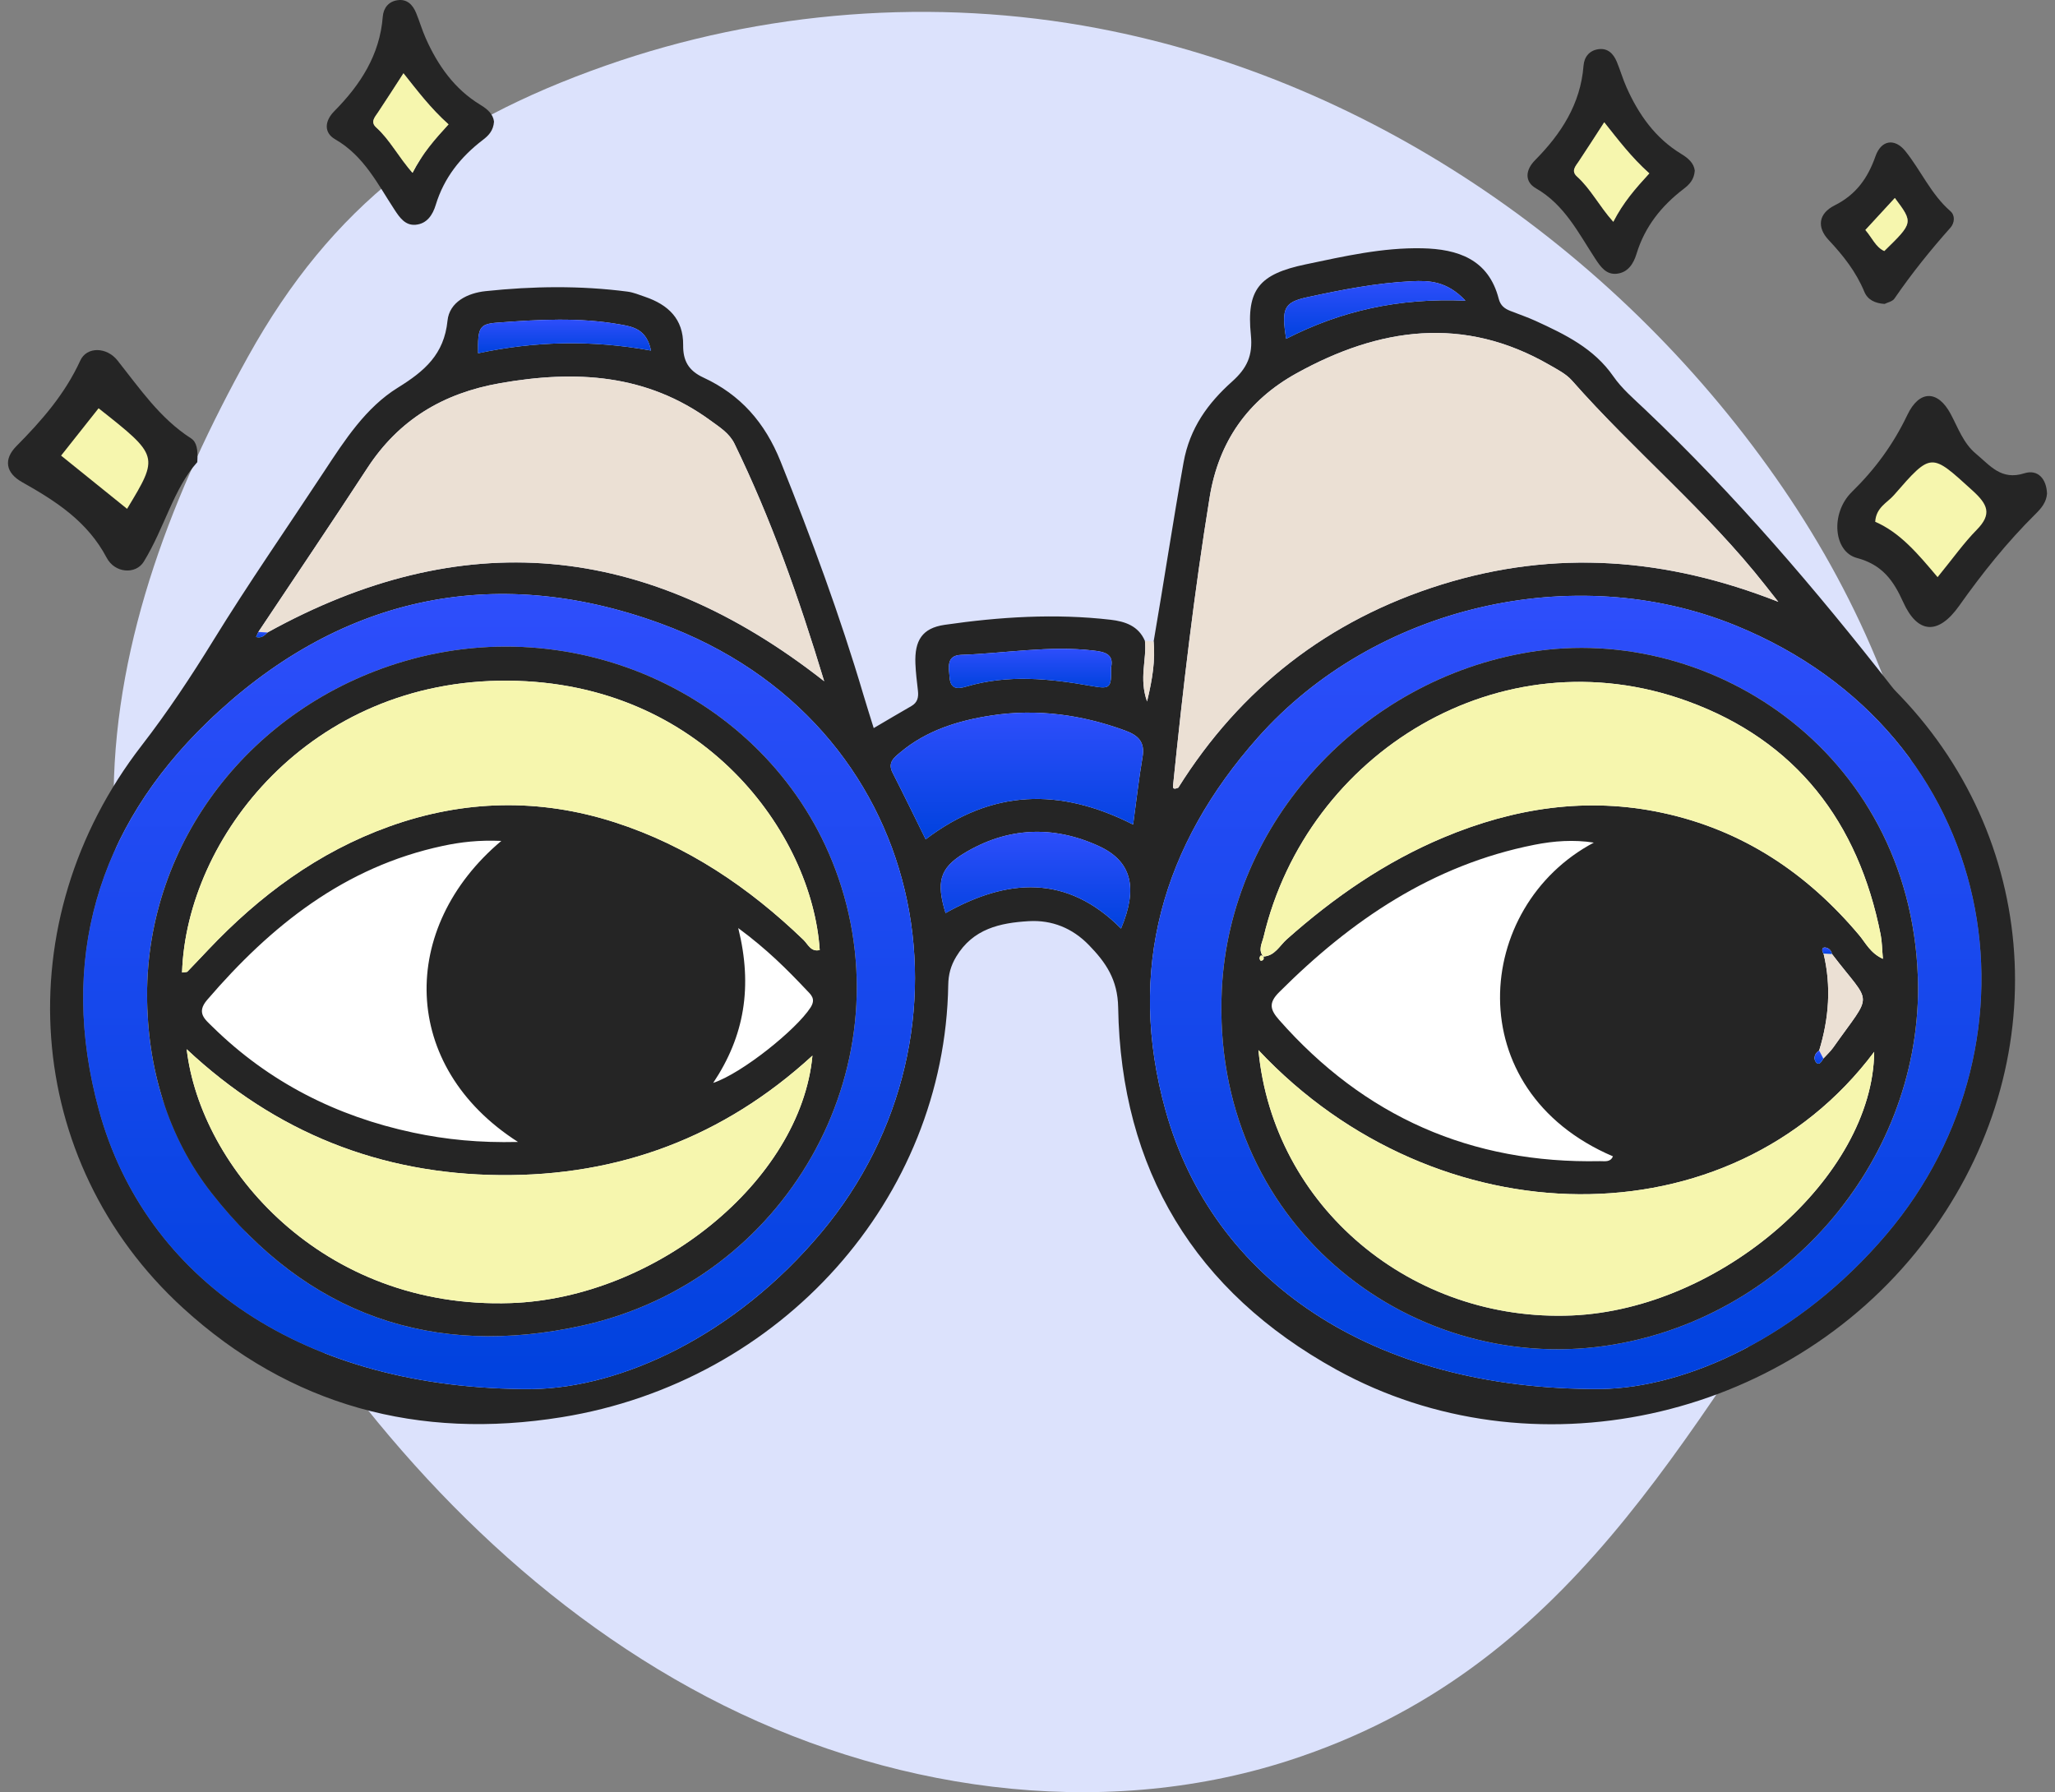 <svg width="172" height="150" viewBox="0 0 172 150" fill="none" xmlns="http://www.w3.org/2000/svg">
<rect x="0" y="0" width="172" height="150" fill="#808080" stroke="none"/>
<path d="M20.77 29.829C14.537 41.053 9.684 53.411 9.514 66.248C9.319 80.971 15.312 95.17 23.27 107.558C32.333 121.667 44.306 134.216 59.152 142.014C73.997 149.812 91.887 152.508 107.846 147.359C131.45 139.744 140.803 120.196 153.931 101.456C160.383 92.246 163.045 84.612 161.719 72.864C160.426 61.401 155.729 50.357 149.252 40.883C135.917 21.378 115.111 6.782 91.9 2.37C78.21 -0.23 63.817 0.875 50.674 5.498C36.907 10.339 27.768 17.227 20.77 29.829Z" fill="#DCE2FC"/>
<path d="M41.473 109.499C57.823 109.499 71.077 97.665 71.077 83.067C71.077 68.469 57.823 56.635 41.473 56.635C25.123 56.635 11.869 68.469 11.869 83.067C11.869 97.665 25.123 109.499 41.473 109.499Z" fill="white"/>
<path d="M132.4 109.499C148.75 109.499 162.004 97.665 162.004 83.067C162.004 68.469 148.75 56.635 132.4 56.635C116.05 56.635 102.796 68.469 102.796 83.067C102.796 97.665 116.05 109.499 132.4 109.499Z" fill="white"/>
<path d="M96.559 53.682C97.418 48.696 98.169 43.693 99.061 38.711C99.577 35.821 101.108 33.74 103.124 31.935C104.372 30.817 104.869 29.761 104.696 28.04C104.31 24.213 105.412 22.939 109.27 22.129C112.494 21.452 115.721 20.71 119.035 20.781C121.999 20.844 124.584 21.686 125.438 25C125.59 25.588 125.936 25.834 126.418 26.025C127.124 26.304 127.848 26.546 128.536 26.862C130.994 27.99 133.404 29.15 135.033 31.498C135.746 32.526 136.737 33.372 137.656 34.243C145.216 41.412 151.96 49.308 158.368 57.503C158.575 57.768 158.82 58.004 159.054 58.248C171.005 70.746 172.006 89.819 160.89 104.145C149.39 118.966 128.145 123.616 111.857 114.635C100.017 108.106 93.812 97.898 93.589 84.324C93.551 81.985 92.552 80.551 91.13 79.09C89.752 77.674 88.043 76.987 86.109 77.098C83.706 77.238 81.436 77.731 80.032 80.072C79.571 80.841 79.381 81.564 79.366 82.431C79.084 100.311 65.422 115.644 47.014 118.614C35.062 120.543 24.297 117.683 15.306 109.465C1.894 97.205 0.471 77.12 11.85 62.405C14.026 59.591 15.982 56.643 17.833 53.636C20.802 48.814 24.031 44.169 27.14 39.444C28.858 36.834 30.614 34.11 33.292 32.451C35.535 31.061 37.17 29.664 37.456 26.84C37.615 25.269 39.142 24.527 40.64 24.368C44.597 23.949 48.567 23.892 52.525 24.408C53.022 24.473 53.502 24.677 53.981 24.84C55.913 25.499 57.204 26.684 57.179 28.88C57.165 30.167 57.6 31.011 58.877 31.602C61.968 33.034 64.023 35.353 65.335 38.627C67.913 45.058 70.31 51.538 72.275 58.181C72.531 59.047 72.808 59.908 73.128 60.939C74.284 60.261 75.278 59.669 76.281 59.095C76.802 58.797 76.892 58.35 76.829 57.806C76.742 57.051 76.648 56.294 76.618 55.535C76.542 53.619 77.177 52.57 79.065 52.296C83.67 51.628 88.311 51.334 92.959 51.871C94.153 52.01 95.29 52.379 95.829 53.645C95.995 55.185 95.313 56.754 96.007 58.708C96.47 56.785 96.699 55.256 96.559 53.682ZM21.626 52.889C21.561 53.03 21.498 53.172 21.433 53.313C21.843 53.433 22.121 53.221 22.375 52.944C38.596 43.965 54.023 45.265 68.983 57.018C66.817 49.864 64.505 43.371 61.478 37.143C61.049 36.261 60.254 35.772 59.506 35.224C54.138 31.287 48.181 30.961 41.863 32.071C37.085 32.91 33.387 35.124 30.736 39.189C27.74 43.782 24.666 48.324 21.626 52.889ZM134.008 116.256C141.158 116.141 150.595 111.911 157.906 103.295C171.688 87.052 167.557 61.427 145.247 52.343C131.707 46.83 115.032 50.756 105.304 61.706C97.287 70.729 94.267 81.182 97.565 92.975C101.491 107.017 114.638 116.36 134.008 116.256ZM44.566 116.261C51.934 116.148 61.445 111.876 68.76 103.134C82.72 86.455 77.868 60.435 55.27 52.18C41.169 47.029 28.126 50.028 17.345 60.452C8.152 69.34 4.859 80.416 8.285 92.926C12.137 106.989 25.317 116.341 44.566 116.261ZM148.84 50.37C148.478 49.91 148.113 49.45 147.752 48.99C142.881 42.784 136.767 37.75 131.57 31.849C131.084 31.297 130.362 30.932 129.706 30.553C122.505 26.387 115.433 27.414 108.517 31.243C104.449 33.495 102.003 36.942 101.244 41.626C99.945 49.636 99.003 57.685 98.182 65.752C98.156 66.003 98.241 66.085 98.62 65.927C103.804 57.65 111.151 51.883 120.649 48.925C130.164 45.963 139.471 46.677 148.84 50.37ZM94.841 69.013C95.119 66.978 95.32 65.163 95.629 63.368C95.847 62.104 95.284 61.553 94.17 61.144C90.535 59.811 86.788 59.301 82.987 59.882C80.245 60.3 77.556 61.117 75.351 62.973C74.848 63.396 74.272 63.815 74.699 64.655C75.641 66.502 76.545 68.367 77.477 70.25C83.003 66.055 88.718 65.907 94.841 69.013ZM79.14 76.421C84.314 73.517 89.3 73.156 93.829 77.718C95.254 74.327 94.735 72.093 91.992 70.825C88.161 69.055 84.295 69.221 80.662 71.435C78.635 72.67 78.357 73.858 79.14 76.421ZM92.995 55.864C93.265 54.698 92.374 54.55 91.514 54.449C87.811 54.014 84.14 54.683 80.454 54.81C79.179 54.854 79.415 55.861 79.479 56.694C79.554 57.674 80.113 57.687 80.886 57.46C84.37 56.433 87.865 56.794 91.361 57.415C92.928 57.695 93.027 57.591 92.995 55.864ZM122.658 25.165C121.103 23.514 119.618 23.47 118.149 23.54C115.201 23.682 112.308 24.251 109.433 24.873C107.465 25.299 107.239 25.792 107.648 28.358C112.215 26.024 117.042 24.922 122.658 25.165ZM54.487 29.34C54.12 27.539 52.968 27.347 51.927 27.16C48.497 26.545 45.036 26.747 41.593 27.007C40.094 27.119 39.984 27.466 40.016 29.567C44.741 28.561 49.483 28.43 54.487 29.34Z" fill="#252525"/>
<path d="M41.348 10.181C41.29 10.94 40.899 11.342 40.408 11.716C38.558 13.129 37.162 14.878 36.473 17.144C36.215 17.99 35.736 18.731 34.78 18.812C33.922 18.884 33.46 18.222 33.03 17.568C31.609 15.402 30.459 13.041 28.048 11.655C27.114 11.119 27.142 10.151 27.982 9.303C30.163 7.101 31.788 4.604 32.037 1.398C32.096 0.652 32.534 0.119 33.289 0.015C34.072 -0.093 34.547 0.401 34.825 1.074C35.114 1.773 35.323 2.506 35.63 3.195C36.641 5.469 38.034 7.454 40.2 8.77C40.821 9.148 41.271 9.553 41.348 10.181ZM37.544 10.409C36.007 9.032 34.922 7.576 33.77 6.133C33.016 7.296 32.343 8.352 31.648 9.393C31.371 9.808 30.971 10.203 31.495 10.675C32.645 11.709 33.35 13.142 34.529 14.462C35.38 12.812 36.371 11.691 37.544 10.409Z" fill="#252525"/>
<path d="M171.332 41.314C171.281 42.032 170.858 42.538 170.374 43.015C167.991 45.371 165.915 47.972 163.977 50.706C162.232 53.169 160.497 53.064 159.292 50.39C158.466 48.557 157.527 47.262 155.41 46.696C153.465 46.175 153.178 42.953 155.004 41.166C156.951 39.261 158.477 37.171 159.646 34.721C160.641 32.636 162.187 32.634 163.263 34.639C163.894 35.813 164.32 37.093 165.39 37.983C166.557 38.952 167.495 40.232 169.425 39.615C170.563 39.252 171.288 40.075 171.332 41.314ZM162.017 46.991C162.972 45.823 163.614 44.907 164.388 44.122C165.349 43.146 165.059 42.563 164.13 41.719C161.615 39.435 161.654 39.374 159.36 42.009C158.956 42.473 158.278 42.751 158.226 43.627C159.745 44.286 160.812 45.562 162.017 46.991Z" fill="#252525"/>
<path d="M16.514 38.679C14.536 40.87 13.765 44.196 12.033 47.01C11.36 48.105 9.61 47.976 8.93 46.685C7.325 43.642 4.687 41.949 1.844 40.349C0.475 39.579 0.278 38.445 1.374 37.339C3.504 35.189 5.439 32.975 6.722 30.172C7.256 29.005 8.917 29.017 9.836 30.171C11.704 32.522 13.386 35.014 15.979 36.682C16.462 36.993 16.579 37.595 16.514 38.679ZM10.232 41.68C12.33 38.214 12.33 38.214 8.362 35.08C7.562 36.09 6.763 37.099 5.902 38.187C7.387 39.385 8.736 40.474 10.232 41.68Z" fill="#252525"/>
<path d="M157.739 25.437C156.937 25.39 156.319 25.09 156.041 24.419C155.352 22.754 154.278 21.389 153.053 20.085C152.056 19.024 152.195 17.874 153.551 17.193C155.357 16.287 156.33 14.91 156.977 13.072C157.457 11.711 158.587 11.543 159.479 12.652C160.787 14.281 161.623 16.261 163.245 17.673C163.652 18.027 163.606 18.655 163.241 19.065C161.562 20.95 159.988 22.911 158.559 24.994C158.392 25.238 157.982 25.312 157.739 25.437ZM158.595 16.571C157.759 17.48 156.94 18.368 156.129 19.249C156.722 19.939 156.99 20.679 157.712 21.011C160.142 18.637 160.142 18.637 158.595 16.571Z" fill="#252525"/>
<path d="M96.559 53.683C96.699 55.256 96.469 56.785 96.008 58.713C95.315 56.758 95.997 55.189 95.831 53.65C96.074 53.661 96.317 53.672 96.559 53.683Z" fill="#EBE0D4"/>
<path d="M134.008 116.256C114.637 116.36 101.491 107.017 97.564 92.974C94.267 81.181 97.287 70.728 105.303 61.705C115.031 50.755 131.707 46.829 145.246 52.342C167.556 61.426 171.687 87.052 157.905 103.294C150.595 111.911 141.158 116.141 134.008 116.256ZM160.539 82.657C160.39 63.371 143.477 52.032 128.006 54.579C114.027 56.879 102.922 68.755 102.261 82.867C101.35 102.285 117.757 115.034 134.376 112.641C149.097 110.523 160.555 97.539 160.539 82.657Z" fill="url(#paint0_linear_38_7916)"/>
<path d="M44.566 116.261C25.317 116.341 12.137 106.989 8.285 92.926C4.859 80.417 8.152 69.341 17.344 60.452C28.126 50.029 41.167 47.029 55.27 52.18C77.868 60.435 82.72 86.455 68.76 103.134C61.445 111.876 51.934 116.148 44.566 116.261ZM12.311 83.29C12.322 89.369 14.053 95.184 17.72 99.861C25.703 110.045 36.226 113.717 48.763 110.942C65.767 107.177 75.713 89.544 70.174 73.475C65.156 58.917 48.96 50.863 33.759 55.366C20.991 59.148 12.288 70.48 12.311 83.29Z" fill="url(#paint1_linear_38_7916)"/>
<path d="M148.84 50.37C139.47 46.677 130.164 45.964 120.65 48.926C111.152 51.884 103.804 57.651 98.621 65.928C98.241 66.086 98.157 66.003 98.183 65.753C99.004 57.686 99.947 49.636 101.245 41.627C102.004 36.943 104.451 33.496 108.518 31.244C115.434 27.416 122.505 26.389 129.707 30.554C130.363 30.932 131.085 31.298 131.571 31.85C136.768 37.751 142.881 42.785 147.754 48.991C148.115 49.45 148.478 49.91 148.84 50.37Z" fill="#EBE0D4"/>
<path d="M21.626 52.889C24.666 48.324 27.74 43.782 30.736 39.188C33.387 35.123 37.084 32.907 41.863 32.07C48.182 30.961 54.139 31.287 59.506 35.223C60.254 35.771 61.048 36.26 61.478 37.142C64.507 43.37 66.818 49.864 68.983 57.017C54.023 45.264 38.596 43.965 22.38 52.939C22.132 52.92 21.88 52.904 21.626 52.889Z" fill="#EBE0D4"/>
<path d="M94.842 69.013C88.718 65.907 83.004 66.055 77.476 70.251C76.544 68.368 75.64 66.503 74.698 64.656C74.27 63.816 74.847 63.397 75.35 62.974C77.556 61.118 80.244 60.301 82.987 59.883C86.787 59.302 90.535 59.812 94.169 61.145C95.284 61.554 95.846 62.106 95.628 63.369C95.32 65.163 95.12 66.977 94.842 69.013Z" fill="url(#paint2_linear_38_7916)"/>
<path d="M79.14 76.422C78.357 73.858 78.635 72.67 80.662 71.434C84.296 69.22 88.162 69.054 91.993 70.824C94.736 72.092 95.254 74.328 93.83 77.717C89.3 73.156 84.314 73.517 79.14 76.422Z" fill="url(#paint3_linear_38_7916)"/>
<path d="M92.994 55.864C93.027 57.591 92.927 57.695 91.36 57.416C87.864 56.794 84.369 56.433 80.885 57.461C80.112 57.688 79.553 57.675 79.478 56.694C79.414 55.862 79.177 54.855 80.453 54.81C84.14 54.683 87.81 54.014 91.513 54.45C92.374 54.55 93.265 54.698 92.994 55.864Z" fill="url(#paint4_linear_38_7916)"/>
<path d="M122.658 25.165C117.042 24.922 112.215 26.023 107.649 28.357C107.239 25.792 107.466 25.299 109.434 24.872C112.309 24.25 115.202 23.681 118.15 23.539C119.618 23.469 121.104 23.514 122.658 25.165Z" fill="url(#paint5_linear_38_7916)"/>
<path d="M54.487 29.34C49.483 28.43 44.741 28.561 40.016 29.567C39.984 27.466 40.094 27.119 41.593 27.007C45.036 26.747 48.498 26.544 51.927 27.16C52.968 27.346 54.12 27.538 54.487 29.34Z" fill="url(#paint6_linear_38_7916)"/>
<path d="M21.626 52.889C21.88 52.904 22.133 52.92 22.38 52.939C22.122 53.221 21.841 53.432 21.433 53.312C21.497 53.172 21.561 53.03 21.626 52.889Z" fill="url(#paint7_linear_38_7916)"/>
<path d="M37.544 10.409C36.371 11.69 35.379 12.812 34.528 14.462C33.349 13.142 32.643 11.709 31.494 10.675C30.97 10.204 31.37 9.809 31.646 9.393C32.342 8.352 33.014 7.296 33.769 6.133C34.922 7.576 36.007 9.032 37.544 10.409Z" fill="#F6F6AE"/>
<path d="M141.85 14.283C141.791 15.042 141.4 15.444 140.909 15.818C139.059 17.231 137.663 18.98 136.974 21.246C136.717 22.092 136.237 22.833 135.281 22.914C134.424 22.986 133.961 22.324 133.532 21.67C132.11 19.504 130.961 17.143 128.55 15.758C127.615 15.221 127.644 14.253 128.484 13.405C130.664 11.203 132.29 8.706 132.539 5.5C132.597 4.754 133.035 4.221 133.791 4.117C134.573 4.009 135.048 4.503 135.326 5.176C135.615 5.875 135.825 6.608 136.131 7.297C137.142 9.571 138.535 11.556 140.701 12.872C141.322 13.25 141.773 13.655 141.85 14.283ZM138.046 14.511C136.509 13.134 135.424 11.678 134.272 10.235C133.517 11.398 132.844 12.454 132.149 13.495C131.872 13.91 131.472 14.305 131.996 14.777C133.146 15.811 133.851 17.244 135.031 18.564C135.881 16.914 136.873 15.793 138.046 14.511Z" fill="#252525"/>
<path d="M138.046 14.511C136.873 15.792 135.881 16.914 135.03 18.564C133.851 17.244 133.145 15.811 131.995 14.777C131.471 14.306 131.871 13.911 132.148 13.495C132.843 12.454 133.516 11.398 134.271 10.235C135.424 11.678 136.509 13.134 138.046 14.511Z" fill="#F6F6AE"/>
<path d="M162.173 48.306C160.513 46.339 159.043 44.58 156.952 43.672C157.024 42.465 157.957 42.083 158.514 41.444C161.673 37.816 161.62 37.9 165.083 41.045C166.363 42.208 166.763 43.012 165.439 44.354C164.372 45.436 163.488 46.697 162.173 48.306Z" fill="#F6F6AE"/>
<path d="M10.636 42.588C8.728 41.049 7.007 39.662 5.113 38.133C6.211 36.746 7.231 35.459 8.251 34.171C13.311 38.167 13.311 38.167 10.636 42.588Z" fill="#F6F6AE"/>
<path d="M158.595 16.571C160.141 18.637 160.141 18.637 157.712 21.01C156.99 20.68 156.722 19.939 156.129 19.248C156.941 18.366 157.758 17.478 158.595 16.571Z" fill="#F6F6AE"/>
<path d="M160.539 82.657C160.555 97.539 149.096 110.523 134.377 112.641C117.758 115.033 101.351 102.284 102.262 82.867C102.924 68.755 114.028 56.879 128.007 54.579C143.478 52.033 160.39 63.371 160.539 82.657ZM152.629 79.808C153.285 82.548 153.08 85.25 152.263 87.924C151.863 88.164 151.768 88.618 151.989 88.894C152.246 89.218 152.467 88.858 152.607 88.598C152.886 88.291 153.202 88.01 153.439 87.674C156.823 82.871 156.703 84.275 153.334 79.847C153.275 79.495 152.978 79.297 152.713 79.303C152.466 79.31 152.474 79.602 152.629 79.808ZM105.744 80.059C106.704 80.006 107.099 79.153 107.696 78.621C111.638 75.114 115.931 72.146 120.811 70.098C126.715 67.621 132.827 66.672 139.153 68.033C145.85 69.473 151.242 73.069 155.619 78.281C156.154 78.919 156.535 79.762 157.597 80.252C157.52 79.398 157.521 78.805 157.409 78.236C155.546 68.811 150.34 62 141.252 58.691C125.572 52.984 109.404 63.029 105.761 78.415C105.636 78.944 105.262 79.535 105.766 80.087C105.583 79.908 105.457 79.942 105.426 80.193C105.418 80.263 105.49 80.407 105.522 80.407C105.74 80.4 105.813 80.27 105.744 80.059ZM105.329 87.891C106.576 101.018 118.144 110.678 131.591 110.099C144.063 109.561 156.76 98.48 156.867 88.037C144.831 104.111 120.242 103.788 105.329 87.891ZM133.4 70.523C131.713 70.263 130.069 70.38 128.428 70.705C119.898 72.392 113.082 77.023 107.052 83.053C106.159 83.946 106.313 84.515 107.055 85.358C114.189 93.458 123.138 97.406 133.923 97.184C134.305 97.176 134.786 97.3 134.999 96.781C122.027 91.239 123.308 75.869 133.4 70.523Z" fill="#252525"/>
<path d="M12.311 83.291C12.289 70.48 20.991 59.148 33.758 55.365C48.959 50.862 65.156 58.916 70.174 73.474C75.713 89.544 65.766 107.177 48.762 110.941C36.226 113.716 25.703 110.046 17.719 99.86C14.054 95.185 12.322 89.37 12.311 83.291ZM15.238 81.396C15.531 81.351 15.64 81.368 15.684 81.323C16.272 80.716 16.85 80.102 17.43 79.49C21.729 74.951 26.638 71.307 32.575 69.174C38.832 66.926 45.169 66.797 51.467 68.828C57.519 70.778 62.681 74.266 67.249 78.661C67.625 79.023 67.865 79.697 68.609 79.515C67.967 69.733 58.811 57.099 42.538 56.971C25.902 56.841 15.604 70.126 15.238 81.396ZM15.625 87.816C16.785 97.702 26.937 109.611 42.769 109.062C54.845 108.644 67.006 98.876 67.999 88.354C60.541 95.191 51.794 98.446 41.845 98.353C31.848 98.259 23.104 94.817 15.625 87.816ZM41.96 70.381C40.063 70.3 38.576 70.477 37.079 70.794C28.832 72.55 22.68 77.471 17.344 83.68C16.408 84.768 17.144 85.308 17.812 85.963C22.52 90.577 28.159 93.43 34.577 94.795C37.336 95.382 40.121 95.655 43.357 95.578C33.46 89.25 33.344 77.629 41.96 70.381ZM61.79 77.676C63.01 82.585 62.307 86.723 59.693 90.635C62.106 89.831 66.647 86.178 67.841 84.325C68.317 83.585 67.864 83.246 67.483 82.84C65.871 81.135 64.219 79.472 61.79 77.676Z" fill="#252525"/>
<path d="M105.765 80.087C105.261 79.534 105.635 78.944 105.76 78.414C109.403 63.028 125.571 52.983 141.251 58.69C150.339 61.998 155.545 68.81 157.408 78.235C157.521 78.805 157.52 79.398 157.596 80.251C156.534 79.761 156.154 78.918 155.618 78.28C151.241 73.068 145.849 69.472 139.152 68.032C132.826 66.671 126.714 67.62 120.81 70.097C115.93 72.145 111.639 75.113 107.695 78.62C107.098 79.152 106.703 80.005 105.743 80.058L105.765 80.087Z" fill="#F6F6AE"/>
<path d="M105.33 87.891C120.242 103.788 144.831 104.111 156.867 88.036C156.76 98.479 144.063 109.56 131.591 110.098C118.145 110.678 106.577 101.018 105.33 87.891Z" fill="#F6F6AE"/>
<path d="M152.263 87.924C153.08 85.25 153.286 82.548 152.63 79.811C152.865 79.825 153.1 79.836 153.333 79.847C156.702 84.275 156.822 82.87 153.438 87.674C153.201 88.01 152.885 88.291 152.61 88.596C152.498 88.371 152.38 88.147 152.263 87.924Z" fill="#EBE0D4"/>
<path d="M152.263 87.924C152.381 88.147 152.498 88.371 152.612 88.597C152.467 88.858 152.246 89.219 151.989 88.895C151.769 88.618 151.863 88.164 152.263 87.924Z" fill="url(#paint8_linear_38_7916)"/>
<path d="M153.334 79.848C153.1 79.837 152.866 79.826 152.631 79.812C152.475 79.603 152.467 79.311 152.713 79.304C152.978 79.298 153.275 79.496 153.334 79.848Z" fill="url(#paint9_linear_38_7916)"/>
<path d="M105.744 80.059C105.814 80.27 105.74 80.399 105.521 80.406C105.489 80.406 105.416 80.262 105.425 80.192C105.456 79.941 105.582 79.907 105.766 80.085L105.744 80.059Z" fill="#F6F6AE"/>
<path d="M15.238 81.397C15.604 70.127 25.901 56.842 42.539 56.972C58.811 57.099 67.968 69.733 68.609 79.515C67.866 79.696 67.626 79.023 67.25 78.662C62.682 74.265 57.52 70.778 51.468 68.828C45.17 66.797 38.832 66.926 32.576 69.174C26.639 71.308 21.729 74.951 17.431 79.49C16.85 80.102 16.272 80.717 15.685 81.323C15.64 81.368 15.531 81.352 15.238 81.397Z" fill="#F6F6AE"/>
<path d="M15.625 87.816C23.104 94.816 31.849 98.259 41.846 98.352C51.795 98.446 60.542 95.191 68 88.354C67.007 98.876 54.846 108.644 42.77 109.062C26.937 109.612 16.784 97.703 15.625 87.816Z" fill="#F6F6AE"/>
<defs>
<linearGradient id="paint0_linear_38_7916" x1="131.046" y1="49.863" x2="131.046" y2="116.257" gradientUnits="userSpaceOnUse">
<stop stop-color="#2E4EFB"/>
<stop offset="1" stop-color="#0042DE"/>
</linearGradient>
<linearGradient id="paint1_linear_38_7916" x1="41.773" y1="49.715" x2="41.773" y2="116.262" gradientUnits="userSpaceOnUse">
<stop stop-color="#2E4EFB"/>
<stop offset="1" stop-color="#0042DE"/>
</linearGradient>
<linearGradient id="paint2_linear_38_7916" x1="85.112" y1="59.646" x2="85.112" y2="70.251" gradientUnits="userSpaceOnUse">
<stop stop-color="#2E4EFB"/>
<stop offset="1" stop-color="#0042DE"/>
</linearGradient>
<linearGradient id="paint3_linear_38_7916" x1="86.668" y1="69.621" x2="86.668" y2="77.717" gradientUnits="userSpaceOnUse">
<stop stop-color="#2E4EFB"/>
<stop offset="1" stop-color="#0042DE"/>
</linearGradient>
<linearGradient id="paint4_linear_38_7916" x1="86.231" y1="54.304" x2="86.231" y2="57.581" gradientUnits="userSpaceOnUse">
<stop stop-color="#2E4EFB"/>
<stop offset="1" stop-color="#0042DE"/>
</linearGradient>
<linearGradient id="paint5_linear_38_7916" x1="115.068" y1="23.52" x2="115.068" y2="28.357" gradientUnits="userSpaceOnUse">
<stop stop-color="#2E4EFB"/>
<stop offset="1" stop-color="#0042DE"/>
</linearGradient>
<linearGradient id="paint6_linear_38_7916" x1="47.249" y1="26.755" x2="47.249" y2="29.567" gradientUnits="userSpaceOnUse">
<stop stop-color="#2E4EFB"/>
<stop offset="1" stop-color="#0042DE"/>
</linearGradient>
<linearGradient id="paint7_linear_38_7916" x1="21.907" y1="52.889" x2="21.907" y2="53.347" gradientUnits="userSpaceOnUse">
<stop stop-color="#2E4EFB"/>
<stop offset="1" stop-color="#0042DE"/>
</linearGradient>
<linearGradient id="paint8_linear_38_7916" x1="152.242" y1="87.924" x2="152.242" y2="89.023" gradientUnits="userSpaceOnUse">
<stop stop-color="#2E4EFB"/>
<stop offset="1" stop-color="#0042DE"/>
</linearGradient>
<linearGradient id="paint9_linear_38_7916" x1="152.927" y1="79.304" x2="152.927" y2="79.848" gradientUnits="userSpaceOnUse">
<stop stop-color="#2E4EFB"/>
<stop offset="1" stop-color="#0042DE"/>
</linearGradient>
</defs>
</svg>
